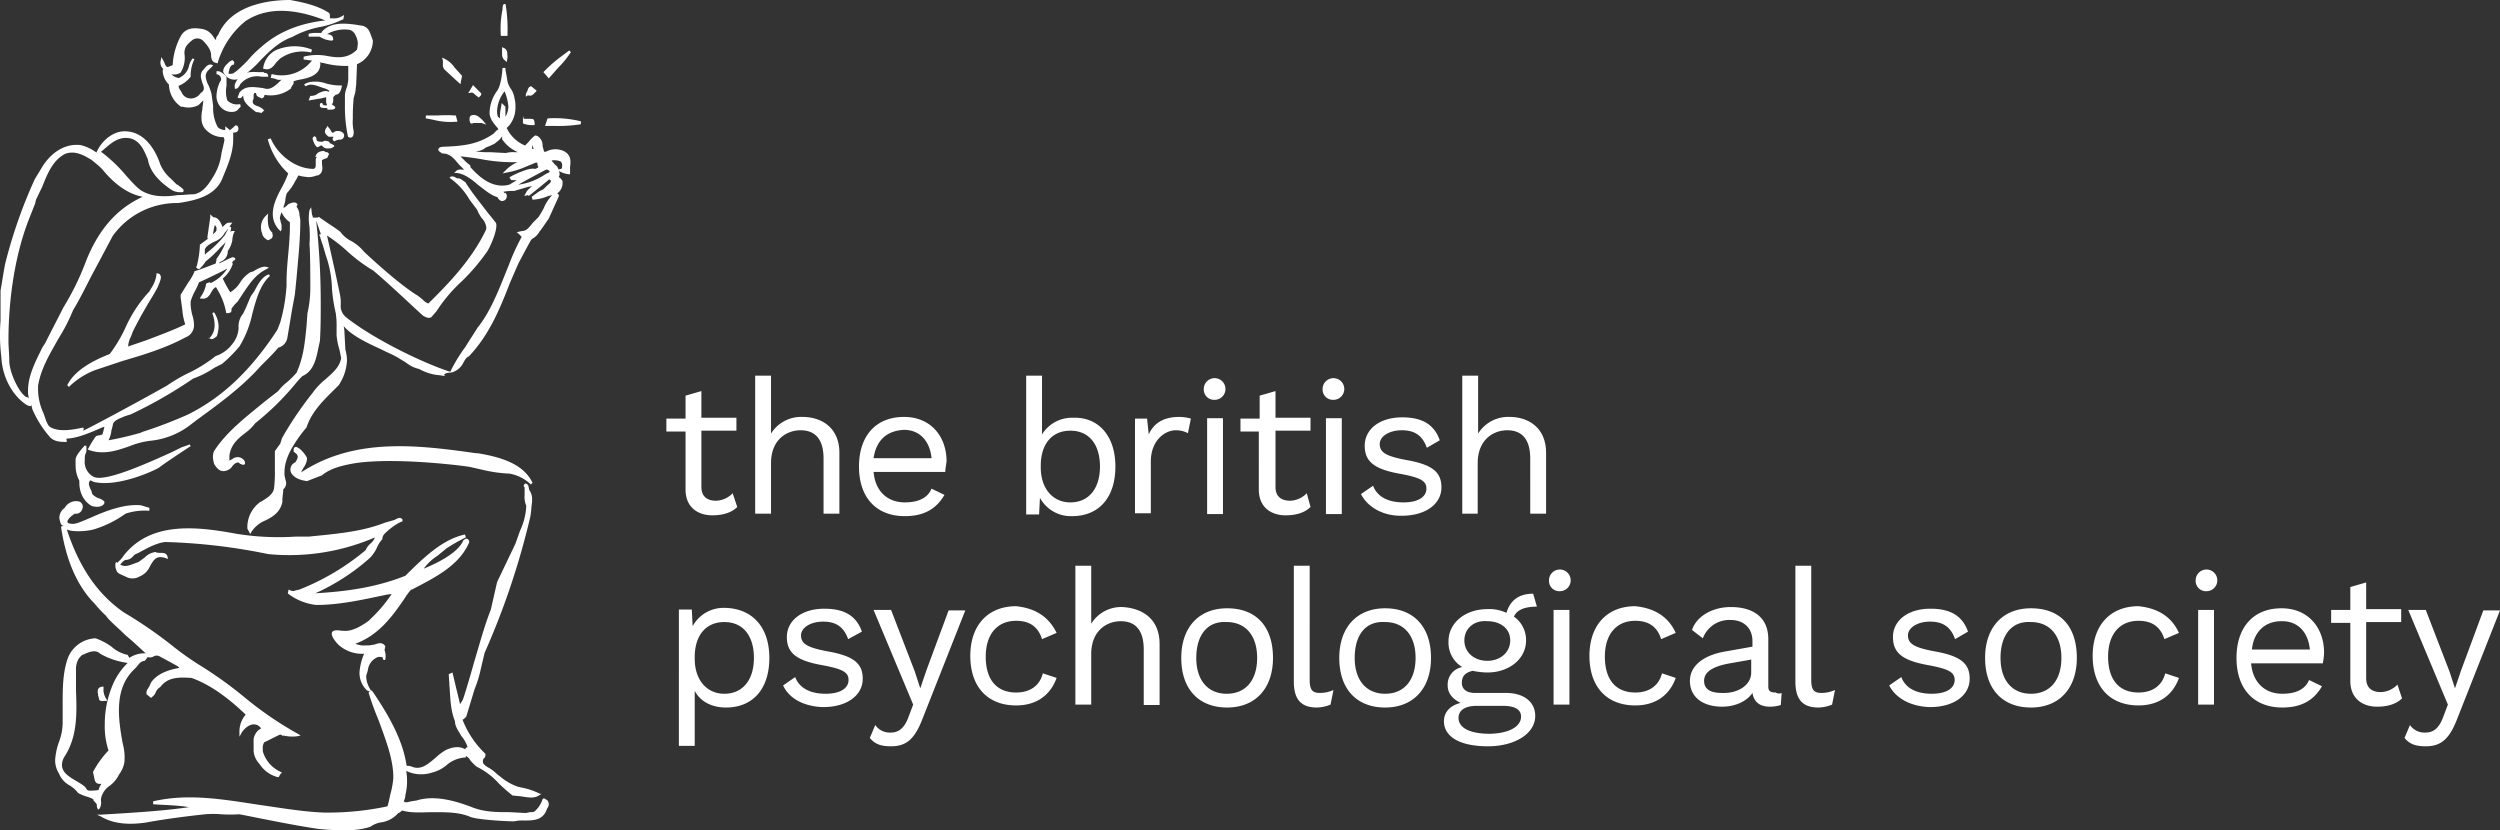 <?xml version="1.0" encoding="UTF-8"?>
<svg xmlns="http://www.w3.org/2000/svg" id="layer" width="599.63" height="199.16" viewBox="0 0 599.63 199.16">
  <rect x="0" y="0" width="599.63" height="199.16" fill="#333333" stroke="none"/>
  <path d="M204.1,137.8c-1.3,1.3-3.3,2-6,2-3.3,0-6.4-1.8-6.4-6.2V119.7h-4.6v-3.1h4.6v-5.5l3.8-1.1v6.4h8.4v3.1h-8.4V133c0,2.2,1.3,3.3,3.5,3.3a5.71,5.71,0,0,0,4-1.8Zm24.5-13v14.6h-3.8V126.2c0-5.1-2.4-6.8-5.5-6.8-3.3,0-7.1,2.2-7.1,7.9v12.1h-3.8V106.3h3.8v13.9a8.47,8.47,0,0,1,7.5-4C224.6,116.2,228.6,119,228.6,124.8Zm25.4,4.6H236.8c.4,4.6,3.3,7.3,7.5,7.3,3.3,0,5.5-1.1,6.4-3.3l3.1,1.5c-1.8,3.1-4.6,5.1-9.5,5.1-6.8,0-11-4.4-11-11.9,0-7.3,4-11.9,10.8-11.9,6.6,0,10.2,4.9,10.2,10.6C254.2,127.8,254,128.7,254,129.4Zm-17.2-3.3h13.9c-.4-4.2-2.9-6.8-6.6-6.8C239.9,119.5,237.4,121.9,236.8,126.1Zm58,2c0,7.5-4,11.9-10.4,11.9a8.44,8.44,0,0,1-7.7-4.4l-.2,4h-3.1V106.3h3.8v14.1a8.43,8.43,0,0,1,7.5-4C290.6,116.2,294.8,120.6,294.8,128.1Zm-3.7,0c0-5.3-2.6-8.6-7.1-8.6s-7.1,3.3-7.1,8.4v.4c0,5.1,2.9,8.4,7.1,8.4C288.4,136.7,291.1,133.4,291.1,128.1Zm21.8-11.5-.7,3.5a6.2,6.2,0,0,0-2.9-.7c-2.6,0-6,2.4-6,7.5v12.4h-3.8V116.6h2.9l.4,3.8c1.3-2.9,3.8-4.2,7.3-4.2A10.42,10.42,0,0,1,312.9,116.6Zm3.1-7.1a2.6,2.6,0,1,1,2.6,2.6A2.47,2.47,0,0,1,316,109.5Zm4.6,30h-3.8v-23h3.8Zm21-1.7c-1.3,1.3-3.3,2-6,2-3.3,0-6.4-1.8-6.4-6.2V119.7h-4.4v-3.1h4.6v-5.5l3.8-1.1v6.4h8.4v3.1h-8.4V133c0,2.2,1.3,3.3,3.5,3.3a5.71,5.71,0,0,0,4-1.8Zm2.9-28.3a2.6,2.6,0,1,1,2.6,2.6A2.47,2.47,0,0,1,344.5,109.5Zm4.6,30h-3.8v-23h3.8Zm4.6-4.8,2.9-2c1.1,2.9,4,4,7.3,4,3.8,0,5.5-1.5,5.5-3.3s-1.3-2.6-6-3.5c-6.4-1.1-8.8-2.9-8.8-6.8s3.5-6.8,9-6.8c4.9,0,7.7,1.8,9,5.5l-3.1,1.8c-1.1-3.1-3.1-4.2-6-4.2-3.1,0-5.3,1.5-5.3,3.3,0,2,1.5,2.9,6.2,3.8,6.4,1.1,8.6,2.9,8.6,6.6,0,4-3.8,6.8-9.5,6.8C359.5,140,355.5,138.2,353.7,134.7Zm44.4-9.9v14.6h-3.8V126.2c0-5.1-2.4-6.8-5.5-6.8-3.3,0-7.1,2.2-7.1,7.9v12.1H378V106.3h3.8v13.9a8.47,8.47,0,0,1,7.5-4C394.1,116.2,398.1,119,398.1,124.8ZM211.8,174c0,7.5-4,11.9-10.4,11.9-3.5,0-6.2-1.5-7.5-4v13.2h-3.8V162.4h3.1l.2,4a8.44,8.44,0,0,1,7.7-4.4C207.6,162.1,211.8,166.5,211.8,174Zm-3.7,0c0-5.3-2.6-8.6-7.1-8.6s-7.1,3.3-7.1,8.4v.4c0,5.1,2.9,8.4,7.1,8.4C205.4,182.6,208.1,179.3,208.1,174Zm7,6.6,2.9-2c1.1,2.9,4,4,7.3,4,3.8,0,5.5-1.5,5.5-3.3s-1.3-2.6-6-3.5c-6.4-1.1-8.8-2.9-8.8-6.8s3.5-6.8,9-6.8c4.9,0,7.7,1.8,9,5.5l-3.3,1.8c-1.1-3.1-3.1-4.2-6-4.2-3.1,0-5.3,1.5-5.3,3.3,0,2,1.5,2.9,6.2,3.8,6.4,1.1,8.6,2.9,8.6,6.6,0,4-3.8,6.8-9.5,6.8C220.7,185.7,216.7,184.1,215.1,180.6Zm33.2,8.6c-1.8,4.4-3.8,6-7.3,6-2.2,0-3.8-.4-5.1-2l1.3-3.1a4.23,4.23,0,0,0,3.8,1.8c1.5,0,3.1-.7,4.2-3.8l1.1-2.9-9.5-22.7H241l5.7,14.8,1.3,4,1.5-4.4,5.3-14.3h4ZM280.7,168l-3.5,1.5c-.9-2.9-2.9-4.4-6.2-4.4-4.6,0-7.3,3.3-7.3,8.6,0,5.5,2.6,8.6,7.3,8.6,3.5,0,5.7-1.8,6.4-4.6l3.3,1.1c-1.5,4.2-4.9,6.6-9.7,6.6-6.8,0-11-4.4-11-11.9,0-7.3,4.2-11.9,11-11.9C275.8,162.1,278.9,164.3,280.7,168Zm24.7,2.7v14.6h-3.8V172c0-5.1-2.4-6.8-5.5-6.8-3.3,0-7.1,2.2-7.1,7.9v12.1h-3.8V151.9H289v13.9a8.47,8.47,0,0,1,7.5-4C301.4,162.1,305.4,164.7,305.4,170.7Zm27.2,3.3c0,7.3-4.2,11.9-11,11.9s-11-4.4-11-11.9c0-7.3,4.2-11.9,11-11.9C328.6,162.1,332.6,166.5,332.6,174Zm-18.4,0c0,5.5,2.9,8.6,7.3,8.6,4.6,0,7.3-3.3,7.3-8.6,0-5.5-2.9-8.6-7.3-8.6C316.9,165.1,314.2,168.5,314.2,174Zm27.2,5.3c0,2.4.7,3.1,2.4,3.1a7.84,7.84,0,0,0,3.3-.7l-.7,3.5a8.84,8.84,0,0,1-3.3.7c-3.8,0-5.5-2-5.5-6.2V151.9h3.8Zm29.1-5.3c0,7.3-4.2,11.9-11,11.9s-11-4.4-11-11.9c0-7.3,4.2-11.9,11-11.9S370.5,166.5,370.5,174Zm-18.3,0c0,5.5,2.9,8.6,7.3,8.6,4.6,0,7.3-3.3,7.3-8.6,0-5.5-2.9-8.6-7.3-8.6C354.8,165.1,352.2,168.5,352.2,174Zm43.3,13.9c0,4.4-5.1,7.3-11.3,7.3-7.3,0-10.6-2.6-10.6-6,0-2.2,1.5-3.8,4-4.4-1.8-.9-3.1-2.2-3.1-4.2a4.24,4.24,0,0,1,3.5-4.4,6.81,6.81,0,0,1-3.3-6.2c0-4.4,4-7.7,9.3-7.7a9.47,9.47,0,0,1,4.6.9c.9-3.1,3.1-4.6,6.4-4.6l.9,3.1c-3.1,0-4.9.9-5.5,2.4a6.87,6.87,0,0,1,2.9,5.7c0,4.4-4,7.7-9.3,7.7a18.7,18.7,0,0,1-3.5-.4c-1.8.4-2.6,1.3-2.6,2.9s1.3,2.4,3.1,2.4h7.5C392.8,182.4,395.5,184.6,395.5,187.9Zm-3.4.2c0-1.5-1.1-2.6-4.4-2.6h-6.2c-2.9,0-4.4,1.1-4.4,2.9,0,2.2,2.4,3.8,7.5,3.8C389.5,192.1,392.1,190.3,392.1,188.1Zm-13.6-18.3c0,2.9,2.4,4.9,5.5,4.9s5.5-2,5.5-4.9-2.4-4.6-5.5-4.6C380.9,164.9,378.5,166.9,378.5,169.8Zm20.3-14.4a2.6,2.6,0,1,1,2.6,2.6A2.47,2.47,0,0,1,398.8,155.4Zm4.6,29.8h-3.5V162.5h3.8v22.7ZM429.2,168l-3.5,1.5c-.9-2.9-2.9-4.4-6.2-4.4-4.6,0-7.3,3.3-7.3,8.6,0,5.5,2.6,8.6,7.3,8.6,3.5,0,5.7-1.8,6.4-4.6l3.3,1.1c-1.5,4.2-4.9,6.6-9.7,6.6-6.8,0-11-4.4-11-11.9,0-7.3,4.2-11.9,11-11.9C424.4,162.1,427.5,164.3,429.2,168Zm25.4,14.4-.2,2.9a8.88,8.88,0,0,1-2.6.4c-2.2,0-3.8-.9-4.2-3.3-1.5,2.2-4.4,3.3-7.3,3.3-4.2,0-7.7-2-7.7-6.2,0-3.5,3.1-6.2,8.8-7.1l6.2-1.1V170c0-3.1-2-5.1-5.3-5.1a6.79,6.79,0,0,0-6.6,4.4l-2.6-2c1.1-3.3,4.9-5.5,9.3-5.5,5.3,0,9,2.4,9,7.7v11.3c0,1.1.4,1.5,1.8,1.5A1.39,1.39,0,0,0,454.6,182.4Zm-7.3-4.9v-3.1l-5.1.9c-4,.7-6.2,2-6.2,4.2,0,2,1.5,2.9,4.2,2.9C444,182.6,447.3,180.6,447.3,177.5Zm14.4,1.8c0,2.4.7,3.1,2.4,3.1a7.84,7.84,0,0,0,3.3-.7l-.7,3.5a8.84,8.84,0,0,1-3.3.7c-3.8,0-5.5-2-5.5-6.2V151.9h3.8v27.4Zm18.7,1.3,2.9-2c1.1,2.9,4,4,7.3,4,3.8,0,5.5-1.5,5.5-3.3s-1.3-2.6-6-3.5c-6.4-1.1-8.8-2.9-8.8-6.8s3.5-6.8,9-6.8c4.9,0,7.7,1.8,9,5.5l-3.1,1.8c-1.1-3.1-3.1-4.2-6-4.2-3.1,0-5.3,1.5-5.3,3.3,0,2,1.5,2.9,6.2,3.8,6.4,1.1,8.6,2.9,8.6,6.6,0,4-3.8,6.8-9.5,6.8C486.2,185.7,482.2,184.1,480.4,180.6Zm45-6.6c0,7.3-4.2,11.9-11,11.9s-11-4.4-11-11.9c0-7.3,4.2-11.9,11-11.9C521.5,162.1,525.4,166.5,525.4,174Zm-18.3,0c0,5.5,2.9,8.6,7.3,8.6,4.6,0,7.3-3.3,7.3-8.6,0-5.5-2.9-8.6-7.3-8.6C509.8,165.1,507.1,168.5,507.1,174Zm42.8-6-3.5,1.5c-.9-2.9-2.9-4.4-6.2-4.4-4.6,0-7.3,3.3-7.3,8.6,0,5.5,2.6,8.6,7.3,8.6,3.5,0,5.7-1.8,6.4-4.6l3.3,1.1c-1.5,4.2-4.9,6.6-9.7,6.6-6.8,0-11-4.4-11-11.9,0-7.3,4.2-11.9,11-11.9C545.1,162.1,548.2,164.3,549.9,168Zm4-12.6a2.6,2.6,0,1,1,2.6,2.6A2.47,2.47,0,0,1,553.9,155.4Zm4.4,29.8h-3.8V162.5h3.8Zm26.1-9.9H567.2c.4,4.6,3.3,7.3,7.5,7.3,3.3,0,5.5-1.1,6.4-3.3l3.1,1.5c-1.8,3.1-4.6,5.1-9.5,5.1-6.8,0-11-4.4-11-11.9,0-7.3,4-11.9,10.8-11.9,6.6,0,10.2,4.9,10.2,10.6A15.56,15.56,0,0,1,584.4,175.3Zm-17-3.3h13.9c-.4-4.2-2.9-6.8-6.6-6.8C570.5,165.1,567.8,167.8,567.4,172Zm36,11.7c-1.3,1.3-3.3,2-6,2-3.3,0-6.4-1.8-6.4-6.2V165.6h-4.6v-3.1H591V157l3.8-1.1v6.4h8.4v3.1h-8.4v13.5c0,2.2,1.3,3.3,3.5,3.3a5.71,5.71,0,0,0,4-1.8Zm13,5.5c-1.8,4.4-3.8,6-7.3,6-2.2,0-3.8-.4-5.1-2l1.3-3.1a4.23,4.23,0,0,0,3.8,1.8c1.5,0,3.1-.7,4.2-3.8l1.1-2.9-9.5-22.7h4.2l5.7,14.8,1.3,4,1.5-4.4,5.3-14.3h4Z" transform="translate(-27.27 -16.2)" style="fill: #ffffff"></path>
  <path d="M52.1,201.1a.7.7,0,0,0-.2.4,2,2,0,0,0,.2.9c0,.2.2.4.2.9a13,13,0,0,1,1.5-2c0-.2.2-1.1.2-1.1,0-.2.2-.4.2-.7a5.25,5.25,0,0,0-2.1,1.6" transform="translate(-27.27 -16.2)" style="fill: #ffffff"></path>
  <g>
    <path d="M104.4,23.9h0v.2h-1.1a6.8,6.8,0,0,0-2,.2V25h2.6a11.25,11.25,0,0,0,1.5.7l.9.2h.2c.2,0,.4.2.7-.2h0c0-1.1-.9-1.3-1.5-1.3h0a8.33,8.33,0,0,1,4.9-1.1,2,2,0,0,1,1.8,1.1,4.73,4.73,0,0,1,.7,2.2,10.87,10.87,0,0,1-.2,1.5c-2.2,2.2-4.6,2-7.3,1.5a12.72,12.72,0,0,0-5.5.2v.7c.7,0,1.3.2,2,.2A9.15,9.15,0,0,1,92.6,34h-.2l-.2.9h.2l.9.2a2,2,0,0,0,1.5.2l-.2.2c-.9.9-2.2,2.2-3.5,2l-.9-.2c-2-.2-4-.7-5.5,1.1l-.4,1.1v.2h.2a.7.7,0,0,0,.9-.4l.2-.2c0,1.5,1.1,2.4,2.2,3.3l.9.7h.4l.9.2.7-.7h-.2c-.2-.4-.9-.7-1.3-.9-.7-.2-1.1-.4-1.3-.9v-.2a1.08,1.08,0,0,1,.2-.7v-.7h0a1.08,1.08,0,0,1,.2-.7h.4c0,.7.4.9.9,1.1l.4.2h0a.81.81,0,0,0,.7-.9v-.2h-.2l.2.2h-.2a8,8,0,0,0,6.6-1.5h0v-.2l.2-.4a1.1,1.1,0,0,0,.4-.9v-.2a8.53,8.53,0,0,1,1.5-.4c2.2-.4,4.9-1.1,4.9-3.8v-.2l-.2-.2c.2,0,.4.2.9.2a20.52,20.52,0,0,0,6,.7v3.1a7.19,7.19,0,0,1-.4,2.2,5.84,5.84,0,0,0-.4,1.8v2.4a33.63,33.63,0,0,0,.7,7.3c0,.2.2.4.7.4s.7-.7.7-1.1v-.4a10.73,10.73,0,0,1-.2-3.1,44.44,44.44,0,0,1,.2-4.9l.2-.7.2-.7.2-1.8s.2-4.6.2-4.9a6.19,6.19,0,0,0,3.8-5.5v-.2h0l-.4-1.1c-.4-1.1-.7-2-2-2.4C110.3,21.7,106.6,21.3,104.4,23.9Z" transform="translate(-27.27 -16.2)" style="fill: #ffffff"></path>
    <path d="M129.5,44.6l2,.4a15.73,15.73,0,0,0,5.1.4h.4l-.4-1.5h-.2a29.2,29.2,0,0,0-4.2,0h-2.4c-.4,0-.4,0-.4.2v.4C129.3,44.6,129.5,44.6,129.5,44.6Z" transform="translate(-27.27 -16.2)" style="fill: #ffffff"></path>
    <path d="M103.7,38.5a2.67,2.67,0,0,1-1.8.7h-.2l-.4,1.1,2.4-.4a12.47,12.47,0,0,0,1.8-.4v.9a1.49,1.49,0,0,0,.2.9h0l-.2.4h0l.2-.2c-.4,0-.9,0-1.1-.4v-.2h-.2a.39.39,0,0,0-.4.4v.4c.2.4.7.4,1.1.4s.7,0,.7.2v.2h.4c.4,0,1.1,0,1.3-.2a.7.7,0,0,0,.2-.4h0a4,4,0,0,0-.9-.7h0c.4-.2.4-.7.4-1.1v-.6l.4-.4.2-.2c.9,0,1.1-.9,1.3-1.3l.2-.9H109a12.34,12.34,0,0,1-4.2-.7l-1.1-.2c-.7,0-2.4-.2-3.5.7h0l.4.4c1.3-.9,2.9,0,4.2.4a4.2,4.2,0,0,1,1.5.7l-.2.2C105.2,37.8,104.6,38.2,103.7,38.5Z" transform="translate(-27.27 -16.2)" style="fill: #ffffff"></path>
    <path d="M83.6,89.2l.7-.7,1.3-2c1.5-2.2,2.9-4.4,5.5-5.7l.7-.4-.7-.2c-.7-.2-2,.4-3.1,1.1l-.7.2a7.83,7.83,0,0,0-2.4,2.4,6.89,6.89,0,0,1-2.4,2.4A26.85,26.85,0,0,1,80.7,83a7.62,7.62,0,0,0,2.4-3.5h0c0-.2-.2-.2-.2-.4h.2v-.2l.2-.2a.43.43,0,0,0,.4-.4h0c0-.4-.7-.4-.7-.4h0c-1.1.4-2.2,1.1-3.3,1.5l.4-.4a2.61,2.61,0,0,0,1.8-2.4v-.2A6.35,6.35,0,0,0,83,73.8a4.78,4.78,0,0,1,.4-1.8l.2-.4h-.4a1.08,1.08,0,0,0-.7.2,2.56,2.56,0,0,0,.2-1.1l-.4-.2c.2-.2.7-.9.7-.9h-.7c-.7,0-.9.4-1.3.7l-.4.4v-.2c-.4-.9-.9-2.2-2.2-2.2l-.7-.7v.7L77,73.2a.2.2,0,0,0,.2.2c-.2.2-2,1.5-2,1.5v.4a24.39,24.39,0,0,1-.7,4.6l-.2.4h0l.4.4h.4a8,8,0,0,0,1.5-1.8,27.34,27.34,0,0,0,3.5-3.3l1.3-1.3a17.84,17.84,0,0,1-2.2,4h0v.2l-.2.9c-1.8.7-3.3,1.3-4.9,1.8h-.2v.2A13.5,13.5,0,0,1,72.4,84l-1.8,2.9v.7l.4,2.9a14.49,14.49,0,0,0,.7,3.5c-3.1,1.5-6.2,2.6-9.3,3.8L58,99.3a5.65,5.65,0,0,1,.7-2.4l.4-1.1c.7-1.5,2.4-4.6,4-7.3,1.8-2.9,2.2-3.8,2.2-4l.2-.4c.2-.7.7-1.5,0-2.2h0l-.7-.2v.4a7.6,7.6,0,0,1-1.3,3.3l-.4.7a31.42,31.42,0,0,0-5.7,8.6,34.81,34.81,0,0,1-3.8,6.4c-3.8,1.5-8.4,3.8-10.2,7.5l.4.4a18.48,18.48,0,0,1,6.2-4l6.6-2.2c5.1-1.5,10.4-3.1,15.2-5.7a3.07,3.07,0,0,0,2-2.9,8,8,0,0,0-.4-2.4,13.23,13.23,0,0,1-.4-2.4v-.9a12,12,0,0,1,1.1-2.6,19.47,19.47,0,0,0,.9-2c.2,0,5.5-2.6,5.5-2.6l1.3-.7a9.54,9.54,0,0,1-4,3.5l-.2-.2c-.2,0-.4.2-.7.2l-.2.2h0a7.28,7.28,0,0,1-1.3,3.1l-.2.4h.4a1.71,1.71,0,0,0,1.8-.7l.2-.2c.7-1.3,1.1-1.8,1.5-1.8l.4.7a16,16,0,0,1,2,5.3v.2h.4c.2,0,.9,0,.9-.7v-.4Zm-4.8-19a1,1,0,0,1,.4.7v.4c0,.4-.4.7-.9,1.1h0C78.5,71.8,78.5,71.1,78.8,70.2Zm-2,6.7-.4.4V76c.4-.9,1.3-1.3,2.2-1.8A4.67,4.67,0,0,0,81.2,72a5.3,5.3,0,0,0,.7-.9v.2l-.7,1.3A25.44,25.44,0,0,1,76.8,76.9Z" transform="translate(-27.27 -16.2)" style="fill: #ffffff"></path>
    <path d="M91.6,67.4l-.7.7a3.82,3.82,0,0,0-.7,4.2v.2a2.73,2.73,0,0,0,1.3,1.3h.2l.7-.4a1,1,0,0,0,.2-1.1V72h0c-1.1-.9-1.1-2.4-1.1-3.8Z" transform="translate(-27.27 -16.2)" style="fill: #ffffff"></path>
    <path d="M103.5,51.5h0l.4-.2a.7.7,0,0,1,.4-.2h.2a1.54,1.54,0,0,0,1.5.7h.4a1.8,1.8,0,0,0,.9-.4l.2-.2-.2-.2-.7-.4h-.2l-.2-.4c-.4-.2-1.1-.4-1.5,0-.7,0-1.3,0-1.5-.4,0-.7-.2-.7-.4-.9h-.2l-.2.2c-.2.2-.2.4,0,.9S103,51.5,103.5,51.5Z" transform="translate(-27.27 -16.2)" style="fill: #ffffff"></path>
    <path d="M133.5,31.6a1.68,1.68,0,0,0,.4,1.3h0l3.8,3.5.4-2-1.8-2a6.16,6.16,0,0,0-2.6-2.2l-.4-.2.2.7Z" transform="translate(-27.27 -16.2)" style="fill: #ffffff"></path>
    <path d="M108.5,49.7c.4,0,.9,0,1.1-.4a.84.84,0,0,0,.2-.7c0-.4-.4-.7-.9-.9h0c-.9-.2-1.3,0-1.5.2-.4.2-.4.2-.7-.2l-.2-.4-.7-.9-.2.4a1.8,1.8,0,0,0-.4.9c0,.7.7,1.1.9,1.3h1.1v.2c-.2.2-.2.4,0,.7a.7.7,0,0,0,.4.2l.2-.2Z" transform="translate(-27.27 -16.2)" style="fill: #ffffff"></path>
    <path d="M77.2,97.2l.4.2c.7.4,1.1-.2,1.5-.4l.2-.2h0a8.51,8.51,0,0,0,.4-2.2,6.3,6.3,0,0,0-1.1-3.5h0l-.4.2c.9,2.6.7,4.6-.7,6h-.3Z" transform="translate(-27.27 -16.2)" style="fill: #ffffff"></path>
    <path d="M155.3,46.2h.2V46a2.56,2.56,0,0,0-.2-1.1c-.2-.2-.7-.2-1.1-.2h-1.3l-.2-.7v1.8A5.69,5.69,0,0,0,155.3,46.2Z" transform="translate(-27.27 -16.2)" style="fill: #ffffff"></path>
    <path d="M161.1,32.5a23.32,23.32,0,0,0,3.1-3.8l-.4-.4-2,1.5a33.42,33.42,0,0,0-4,3.5l-.2.2,1.3,1.5Z" transform="translate(-27.27 -16.2)" style="fill: #ffffff"></path>
    <path d="M153.8,39.1h.4c.4.2.9-.2,1.1-.4l.7-.7-.2-.2-1.1-.9h-.2a1.36,1.36,0,0,0-.7,1.1c-.2.2-.2.4-.4.7v.7Z" transform="translate(-27.27 -16.2)" style="fill: #ffffff"></path>
    <path d="M158.6,44.6h0l-.6,1.8h2.2a34.41,34.41,0,0,0,6.4-.4v-.7A26.21,26.21,0,0,0,158.6,44.6Z" transform="translate(-27.27 -16.2)" style="fill: #ffffff"></path>
    <path d="M147.4,24.8H149v-.6a36.57,36.57,0,0,0-.4-6.6h0v-.2s-.2-.4-.4-.2c-.2,0-.4.2-.4,1.3a22.53,22.53,0,0,0-.4,6.3Z" transform="translate(-27.27 -16.2)" style="fill: #ffffff"></path>
    <path d="M140.1,44h0l-.2.4v.4a1.49,1.49,0,0,0,.2.9c.2.2.4.2.7,0h2l1.1.4L143,45C142.3,44.4,141.4,43.3,140.1,44Z" transform="translate(-27.27 -16.2)" style="fill: #ffffff"></path>
    <path d="M141.2,38.9l.9.7.4-.4h0a.7.7,0,0,0,.2-.4c0-.2,0-.2-.2-.4l-1.8-1.8-.2.4-.9,1.5h.4C140.6,38.2,141,38.7,141.2,38.9Z" transform="translate(-27.27 -16.2)" style="fill: #ffffff"></path>
    <path d="M148.1,27.7l-.4-.2v.6c0,.9-.2,2,.7,2.6l.4.4L149,30C148.9,29.4,149.2,28.1,148.1,27.7Z" transform="translate(-27.27 -16.2)" style="fill: #ffffff"></path>
    <path d="M50.5,209.3a1.49,1.49,0,0,0,.2.9l.2.2.2-.2a2.56,2.56,0,0,0,.4-1.8,3,3,0,0,1,.4-1.8,4.53,4.53,0,0,1,1.5-1.8,7.5,7.5,0,0,0,2.2-2.4l.2-.4a7,7,0,0,0,1.3-2.9,12.82,12.82,0,0,0-.4-4.6c-1.1-6-2-12.8,2.4-17.4l.9-.9c.7-.9,1.1-1.5,2.2-1.5H62l.7-.9a1.81,1.81,0,0,0,1.5-.2,1.48,1.48,0,0,1,1.3,0l2.4,1.3,2,1.1.4.4h0c-2.4.4-5.3,1.3-6.8,3.5l-.4.9c-.2.4-.7.9-.7,1.5v.4l1.1.9.2-.2a2.44,2.44,0,0,0,.9-1.1,2.56,2.56,0,0,1,1.1-1.3c1.8-2.4,4.4-2.4,7.5-2.2,4.2,1.5,8.4,4.4,13,8.8a6.21,6.21,0,0,0-1.5,4.2v1.1l.4-.7c.4-.9,2-2.6,3.5-2.2a1.64,1.64,0,0,1,1.1.7.2.2,0,0,1,.2.2,3.48,3.48,0,0,0-1.8,2.6v2.4a4.71,4.71,0,0,0,.9,2.9l.7.9a7.34,7.34,0,0,0,4.2,2.9h.2l.4-.7h0l.4-.4-.4-.2a7.78,7.78,0,0,1-4.2-4.9v-.7a2.15,2.15,0,0,1,.4-1.5c.2,0,3.5-1.8,3.8-1.8s.7.4.7.4v-.2a9.2,9.2,0,0,0,3.3.2l.9-.2-.7-.4a84.82,84.82,0,0,1-12.6-8.6,95.73,95.73,0,0,0-11-7.9,70.76,70.76,0,0,1-7.1-5.1,106.4,106.4,0,0,0-11-7.5c-6.4-4.4-10.8-11-13.7-19.9,1.5.7,4.9.4,6.4,0a26.37,26.37,0,0,0,7.7-3.8,14.37,14.37,0,0,1,5.5-.7h.2V138l-.7-.2-1.3-.4c-3.8-.4-8.4,1.3-11.9,2.9-2.2.9-4,1.8-4.9,1.5-.7,0-.7-.2-.9-.4.2-.9,1.1-1.5,1.8-2a1.57,1.57,0,0,0,1.8-1.1,1.33,1.33,0,0,0-.7-1.8,3.12,3.12,0,0,0-3.5,1.5,3,3,0,0,0-1.3,2.4,5.62,5.62,0,0,0,.4,1.5c.2.2.2.4.7.4l-.7.2c1.1,7.5,3.5,13.5,7.5,17.9l.4.4a32.82,32.82,0,0,0,2.9,3.1c.7,1.1,2.6,2.6,4.6,4.6,1.8,1.5,3.5,3.1,4.9,4.4h-.4a6.3,6.3,0,0,0-3.5,1.1h0l-.4-.7H58a8.43,8.43,0,0,1-4-2,15,15,0,0,0-3.8-2,7.42,7.42,0,0,0-6.6,4.6c-1.3,3.5-1.3,7.5-1.3,11.3v4.4a13.45,13.45,0,0,1-.9,4.6,15.79,15.79,0,0,0-.9,4.2,5.89,5.89,0,0,0,.9,3.3,5.66,5.66,0,0,0,2.6,2.9,6.83,6.83,0,0,1,2,1.8h0a10.2,10.2,0,0,0,2.2.9s1.3.4,1.5.7v.2C50.5,209.1,50.5,209.1,50.5,209.3Zm-.4-3.5c-.9,0-1.5.2-2-.2-.4-.9-1.3-1.3-2.4-2-2.2-1.3-4.6-2.6-3.1-5.7,3.3-4.9,3.1-10.6,2.9-16.1v-5.5a5.19,5.19,0,0,1,.7-2.2h0c.4-.4.7-.9,1.1-.9,1.8-.9,3.1-1.1,4-.2a17.76,17.76,0,0,0,6.6,2.2,15.94,15.94,0,0,0-3.3,4.6A24,24,0,0,0,52.4,190a18.27,18.27,0,0,0,.9,6.2,23,23,0,0,0-3.3,4.4l-.4.7v.2l.2.9c.2.9.2,2,1.8,1.8a5.07,5.07,0,0,0-.7,1.5Z" transform="translate(-27.27 -16.2)" style="fill: #ffffff"></path>
    <path d="M97.1,129.6c.9,1.5,2.6,1.8,3.8,2h0l1.8-.7,1.8-.7c2.2-1.8,5.1-2.4,7.9-2.9,9.9-1.5,26.7.7,27.6.9l3.1.7a32.91,32.91,0,0,0,6.4.9,10,10,0,0,1,5.1,2.6l.4-.4c-2.2-4.6-7.7-6.2-13.2-7.1h-.4c-14.1-2-29.1-3.8-41.9,4.6a8.26,8.26,0,0,1,.7-1.3,4.24,4.24,0,0,0,.7-1.8V126a7.57,7.57,0,0,0-1.8-2.2l-.7-.4h0c-.7,0-.7.4-.7.9v.2l.2.2c1.1.7.9,1.3.2,2.4A1.85,1.85,0,0,0,97.1,129.6Z" transform="translate(-27.27 -16.2)" style="fill: #ffffff"></path>
    <path d="M79.2,39.1a3.79,3.79,0,0,0,.7,2.4A3.52,3.52,0,0,0,83.4,43a1.64,1.64,0,0,0,1.1-.7l.4-.4h0c.2-.2,0-.4,0-.7h-.2a3.32,3.32,0,0,1-2.9-.9,7,7,0,0,1-.2-3.5V34.6h0l-.2-.2c-.4-.4-1.3-1.3-2.2-1.1V34a1.22,1.22,0,0,1,1.1,1.3.7.7,0,0,1-.2.4A8.2,8.2,0,0,0,79.2,39.1Z" transform="translate(-27.27 -16.2)" style="fill: #ffffff"></path>
    <path d="M83.8,144.2c-9.7-1.8-20.5-2.9-26.9,5.3a6.34,6.34,0,0,1-1.1,1.3l-.4.4-.2-.2-.2.2a2.89,2.89,0,0,0,.2,1.8c.2.7.9.9,1.3,1.1l.9.4a3.34,3.34,0,0,0,2.9.2l.4-.2a4.74,4.74,0,0,0,2.6-2.6c.9-1.5,1.5-2.6,3.8-1.8l.4.2v-.4c-.2-1.1-1.1-1.1-1.8-1.1-.4,0-.9,0-1.1-.2h0a4.32,4.32,0,0,0-2.6,1.3L60.5,151l-1.1.4c-1.1.4-2.2.9-3.3.2.4-.4.7-.9,1.3-1.1a2.27,2.27,0,0,0,1.8-.9l.4-.4.9-.4c2-1.1,4.4-2.4,6.4-2.6a140.29,140.29,0,0,1,24.7,2.9,51.82,51.82,0,0,0,25.6-4,3.46,3.46,0,0,1-1.1,1.5,4.18,4.18,0,0,0-1.1,1.5l-.2.2a57.71,57.71,0,0,1-15.7,9.3,6.37,6.37,0,0,1-.9.2,1.48,1.48,0,0,1-1.3,0l-.4-.2-.2.9.2.2a13.72,13.72,0,0,0,6.6,2.6c5.7,0,11.3-1.3,16.6-2.4a8.81,8.81,0,0,1,1.5-.2,34.8,34.8,0,0,1-5.1,6l-.4.4c-1.8,1.3-4,2.6-6,2.4h-.4c-1.1-.2-2.2-.2-2.4.4s.2,1.5,1.5,2.9a8.4,8.4,0,0,0,6.2,2.2,14.19,14.19,0,0,0-1.1,4.4,5.74,5.74,0,0,0,1.8,4.4h0l1.1.4-.2-.4-.2-.4a6.1,6.1,0,0,1-.9-2.9v-.2l.4-1.3a3.79,3.79,0,0,1,1.8-2.9,1.84,1.84,0,0,1,1.8-.2h0v.2a.7.7,0,0,0,.2.4c.2,0,.4,0,.4-.2h0a4.32,4.32,0,0,0-.2-2.2l.2-.9c-.7-1.1-1.8-.7-2.6-.4l-1.3.2h-.7a5.29,5.29,0,0,1-2.6-.4c5.5-2,8.8-6.4,11.9-11a13,13,0,0,1,1.5-2h.2c5.5-2.9,11.3-5.7,13.7-11.3h0v-.2a.74.74,0,0,0-.7-.7c-.2,0-.4.2-.7.4-1.3,3.1-6.4,5.5-9.5,6.8a12.19,12.19,0,0,1,3.3-3.1l2.2-1.8a43.9,43.9,0,0,1,4.6-2.6l-.2-.7c-5.3,1.1-9.9,5.5-14.3,9.9-7.3,2.9-14.6,3.8-21.6,4.2a51,51,0,0,0,13-8.4,8.7,8.7,0,0,0,1.8-2.6,6.9,6.9,0,0,1,1.3-2h0v-.2c0-.7.7-1.3,1.3-1.8l.2-.2.9-.7a12.66,12.66,0,0,1,2.2-1.3h.2v-.4h0a.62.62,0,0,0-.2-.4l.2.2-.4-.2c-.2-.2-.7,0-1.1.2l-.4.2-2.4.7c-4.6,1.8-9.5,2.4-14.1,2.9l-4,.4H98.3A63.3,63.3,0,0,1,83.8,144.2Z" transform="translate(-27.27 -16.2)" style="fill: #ffffff"></path>
    <path d="M50.9,183.2h0a6.37,6.37,0,0,0,.2.9c.4.4,1.1.2,1.5.2H53l-.2-.4a4.1,4.1,0,0,1-.7-2.6v-.4h-.4c-1.1.2-1.1,1.1-.9,1.8v.5Z" transform="translate(-27.27 -16.2)" style="fill: #ffffff"></path>
    <path d="M162.8,52.6a4.7,4.7,0,0,0-4.6,0h-.4c-.2-.4-.2-.9-.4-1.3a2.64,2.64,0,0,0-1.1-2.4,1.23,1.23,0,0,0-.7-.2,7.07,7.07,0,0,0-1.5,1.5l-.9.9a8.46,8.46,0,0,1-4.4-4.2h0l.2-.2.4-.4a6.72,6.72,0,0,0,1.5-4.4,6.8,6.8,0,0,0-.2-2,5.73,5.73,0,0,0-.9-2.4,4.83,4.83,0,0,1-.9-2.4l-.4-2.2v-.4h-.7s-.2,4-1.3,5.5a9.2,9.2,0,0,0-1.8,5.1v.4c.2,1.5,1.1,2.4,2,3.5a.2.2,0,0,0,.2.2,2.18,2.18,0,0,0-.9.7l-.4.4c-3.8,2.6-7.3,2.9-11.9,3.1-.7,0-1.3.2-1.3.7h0c0,.4.7.7.9.9,2,0,2.9,1.3,4,2.6l1.3,1.3c-.7,0-1.5-.2-2,.4l-.4.4h.7c1.8.2,3.5,1.5,5.1,2.9,1.5,1.1,2.9,2.4,4.6,2.9a1.59,1.59,0,0,0,.9.9,1.13,1.13,0,0,0,1.3-.9,1,1,0,0,0-.4-1.1v.2l-.4-.4a11.84,11.84,0,0,1,2.6-.2l3.4-1a2.68,2.68,0,0,0,.9-.2l-.2.2c-.4.4-1.1.9-1.3,1.5l-.4.7.9-.2.2.2s4.4-3.5,4.9-4c.2.2.4.2.4.4h0c0,.4-.4.7-.9,1.1l-.9.9a8.26,8.26,0,0,0-1.3.7l-1.5,1.1.2.7a11,11,0,0,0,3.8-.9l.9-.2a10.29,10.29,0,0,0-2,3.1,21.36,21.36,0,0,1-1.3,2.2l-1.3,1.3c-.9,1.1-1.5,2-2.6,2l-.9.2-.4.2.4.2.4.4.4.4a53,53,0,0,0-3.1,6.8c-2,4.9-4.2,11-7.5,15-.9,1.5-2,3.1-2.9,4.6a38,38,0,0,0-3.5,5.7v.2H135c-7.7-2.6-19-8.4-24.7-13a3.44,3.44,0,0,1-1.3-3.1V89a9,9,0,0,0-.2-2.2c-.9-4.4-2-9.3-3.1-14.1a35.71,35.71,0,0,1,4.9,3.8,38.39,38.39,0,0,0,6.2,4.6c2.4,2,6.2,5.5,9.3,8.4l2.6,2.4c1.5.9,1.8.4,2,.4l1.3-1.5a36.47,36.47,0,0,1,6-7.1,48.76,48.76,0,0,0,6.2-7.3c.9-1.5,2.6-5.5,2-6.8-.2-.2-.7-.9-1.8-2.2-1.5-2-4.2-5.3-5.5-7.5-.7-.4-1.3-1.1-2-.9a2.74,2.74,0,0,0-.7-.4,1.25,1.25,0,0,0-.9,0l-.2.2.2.2a16.09,16.09,0,0,1,4.6,5.1l1.8,2.4a9.93,9.93,0,0,0,1.1,2,3.78,3.78,0,0,1,1.1,2.2,1.49,1.49,0,0,1-.2.9C140.4,78.4,135.1,84,130,89a3.4,3.4,0,0,1-1.3-.9l-1.1-.9c-4-2.4-9.9-7.7-13-10.6a10.75,10.75,0,0,0-3.1-2.6,7.1,7.1,0,0,1-2.6-2.2,31,31,0,0,0-2.6-1.8l-2.6-1.8-.2.2h-1.2a1.38,1.38,0,0,0-.2-.7l-.2-1.8-.4.7a11.91,11.91,0,0,0,0,4,29.1,29.1,0,0,1,0,4.2c.2,2,.2,8.8.2,10.2v.4a27.68,27.68,0,0,1-.7,6l-.2,2.9c-.4,4-.7,7.5-2.4,11.3a22.82,22.82,0,0,1-2.2,2.2A11.46,11.46,0,0,0,94,110l-3.1,2.4c-4.6,3.8-9,7.1-12.1,11.7-.9,1.3-.2,3.1-.2,3.3.7,1.3,1.5,1.8,2.2,1.8a2.69,2.69,0,0,0,2-.9c.7-1.1,1.5-1.3,1.8-1.1l.2.2c.4.2.9.4,1.1.2s.2-.4,0-.9a2,2,0,0,0-2.9-.4,7.23,7.23,0,0,0-.7.4v-1.3c.4-2.6,2-4,4-5.5a11.46,11.46,0,0,0,2.2-2.2,64.21,64.21,0,0,0,9.5-9.3,26.82,26.82,0,0,1,1.8-2c2.6-1.1,3.3-4,3.8-6.6L104,98c.2-3.1.2-6.2.2-9a176.83,176.83,0,0,0-1.1-19.9l.9,2.6a2,2,0,0,1,.2.7H104l-.2.2.2.2a18.66,18.66,0,0,0,.7,2.2l.7,2.4a26.32,26.32,0,0,1,1.5,8.2,39.58,39.58,0,0,0,.9,5.7,20.55,20.55,0,0,1,.2,3.5v1.8h0a16.6,16.6,0,0,0,.7,3.5l.4,2c-.4,2.2-2,3.5-3.8,5.1a16.35,16.35,0,0,0-3.1,3.3,82.35,82.35,0,0,0-7.3,10.8l-.4,1.3-1.3,1.8h0v4.5a32.4,32.4,0,0,1-.2,4.4c-.2,1.5-1.8,2.4-2.9,3.1l-.4.2a7.45,7.45,0,0,0-3.1,6.2v.2l.7,1.3.2-.4A7.25,7.25,0,0,1,91,141c1.8-.9,3.5-2,4-4.4v-.4c0-.9.2-1.8.2-2.4v-.2a2.11,2.11,0,0,0,.7-1.3,2.15,2.15,0,0,0-.2-1.1V131a3.89,3.89,0,0,1-.2-1.5c0-3.5,2.2-6.8,4.4-9.7l.9-1.1c1.3-4,4.4-6.8,7.3-9.7l.4-.4a11.61,11.61,0,0,0,2-6,10.87,10.87,0,0,0-.4-2.6h0c0-.2-.2-3.8-.2-3.8a9.44,9.44,0,0,0-.2-1.8c1.8,2.2,5.5,4,8.8,5.5,1.8.9,3.3,1.5,4.4,2.2l1.8,1.1a7.46,7.46,0,0,0,3.1,1.5,11.7,11.7,0,0,0,4.9,1.5l1.3.2a.7.7,0,0,1-.2-.4,2,2,0,0,1,1.3-.4l1.1-.2H136a4.35,4.35,0,0,0,2.4-2.2c.4-.7.7-1.3,1.3-1.5,4.9-5.1,7.5-11.5,9.9-17.7l2-4.6s2.9-5.5,3.1-5.7l.2-.2a4.44,4.44,0,0,0,1.8-1.8h0c.2-.2.7-.9,2.2-3.1l2.4-5.3h0V63c0-.2-.4-.4-.4-.4a3,3,0,0,0,1.3-2.6v-.4c-.2-.2-.4-.7-.9-.9,0-.2.2-.4.2-.7a4.35,4.35,0,0,0-.7-2h0c-.4-.2-.7-.7-1.1-1.1a.2.2,0,0,0-.2-.2,4.16,4.16,0,0,1,2.2.2,1.1,1.1,0,0,1,.4.9c0,.4,0,.7-.2.9l-.9.2.2.2a5.37,5.37,0,0,0,2.6.9h.2V56.2C164.2,54.8,164.2,53.5,162.8,52.6ZM155.1,51v.2a1.08,1.08,0,0,0,.2.7h-.4A1.34,1.34,0,0,1,155.1,51Zm-8.4-6.8a3.89,3.89,0,0,1-.2-1.5,8.16,8.16,0,0,1,1.8-4.6,12.91,12.91,0,0,1,.9,3.5,4.84,4.84,0,0,1-.7,2.6V41.8l-.9-.9-.2,1.3a7.5,7.5,0,0,0-.2,2.2v.2A3.91,3.91,0,0,0,146.7,44.2Zm-3.3,7.7.2-.2.4-.2a14.38,14.38,0,0,0,2-.9l.2-.2a5.3,5.3,0,0,0,1.5-1.5v.7h0a8.74,8.74,0,0,0,3.8,3.1h-.9a6.8,6.8,0,0,0-2,.2l-3.8-.2a19.42,19.42,0,0,1-3.5-.2A4.38,4.38,0,0,0,143.4,51.9Zm6,8.6h0c-4.2,1.1-7.5-2.2-9.3-4.2v-.2c0-.2,0-.2-1.1-1.1l-1.3-1.3c1.8.2,3.5.4,5.1.7a41.61,41.61,0,0,0,8.6.7,8.81,8.81,0,0,0-2.9,2l-.7.7.9-.2a19.93,19.93,0,0,0,4.9-1.5l2.2-.9h.2c.2,0,.2.4.2.7a.7.7,0,0,1,.2.4,2.74,2.74,0,0,1-.7.4c-1.5-.2-2.6.4-4,.9l-1.5.7c-.2.2-.4.2-.7.4,0,.2.2.4.4.7h1.3C150.5,59.9,149.4,60.5,149.4,60.5Zm9.7-3.3h0c0,.2,0,.2-.2.4a7.62,7.62,0,0,0-1.3.7,15.07,15.07,0,0,1-6,2.2c1.5-.9,5.3-2.9,5.3-2.9l1.3-.7h.4C158.9,57,158.9,57.2,159.1,57.2Z" transform="translate(-27.27 -16.2)" style="fill: #ffffff"></path>
    <path d="M158.6,208.2h0c-.4-.2-.7-.7-1.1-.4a.7.7,0,0,0-.2.4,6.35,6.35,0,0,1-1.8,2.6c-.2.2-.7.2-1.1.2,0,0-.9.2-1.1.2l-3.8-.2c-3.1,0-6.2,0-9.3-1.3-3.5-1.3-8.6-2.9-13-1.5l-1.3.2c-.9.2-1.3.4-1.8,0a3.31,3.31,0,0,0,.4-1.5,14.46,14.46,0,0,0,.4-2.9,15.15,15.15,0,0,0-.2-2.9,8.29,8.29,0,0,0,6.2.4,8.38,8.38,0,0,0,3.5-1.8,7.54,7.54,0,0,1,4.2-1.8h.4v-.4a2.91,2.91,0,0,1,1.1,1.1,10.61,10.61,0,0,0,1.5,1.5,17.25,17.25,0,0,1,5.3,4,42.83,42.83,0,0,0,3.3,2.9h0l2,.2c1.5.2,3.3.7,4.6-.4l.4-.2h-.4a16.57,16.57,0,0,0-3.5-1.3l-1.8-.4a12.91,12.91,0,0,1-4.2-2.4l-.9-.7a8.7,8.7,0,0,0-2-1.5c-.7-.4-1.3-.9-1.3-1.3v-.2a1.08,1.08,0,0,1,.2-.7.2.2,0,0,0,.2-.2.84.84,0,0,0,.2-.7V197h0a22.32,22.32,0,0,1-5.5-8.2c.2,0,.4-.2.9-.7h0l2-6.6a27.75,27.75,0,0,0,1.5-4.9l.9-3.8a183.3,183.3,0,0,0,11-32.8l.2-1.5c0-.9.2-1.5.2-2.4a3.79,3.79,0,0,0-.7-2.4h0l-.2-1c-.2-.4-.7-.7-.9-.4a.7.7,0,0,0-.2.4c0,.2,0,.2.2.4v1.8a5.29,5.29,0,0,0,.4,2.6h0a15.62,15.62,0,0,1-1.5,6l-1.1,3.1-2.2,4.6-2.2,4.6-1.5,6.6c-1.5,3.8-2.6,7.9-3.8,11.9-.9,3.1-1.8,6.4-2.9,9.7,0,0-.4.7-.7,1.1,0-.2-.9-3.8-.9-3.8l-.9-3.8-.9.4.2,3.1c.2,2.6.2,5.5,1.3,8.2,0,1.3.9,2.4,1.5,3.5a8.41,8.41,0,0,1,1.5,2.6h0a.2.2,0,0,1-.2.2c-.2,0-.2.2-.4.4-1.5-.9-3.3-.4-4.6.2a12.52,12.52,0,0,0-2.4,1.8c-1.8,1.5-3.5,3.1-5.7,2.2a3,3,0,0,0-1.3-.2c-.9-6.4-4.6-12.6-8.2-17.9l-.2-.2-.7.4v.2q1,3.3,2.4,6.6c1.5,4.2,3.3,8.6,3.5,13v.9a20.63,20.63,0,0,1-.7,3.8c-.2.9-.4,2-.7,2.9a68.44,68.44,0,0,1-13.7,1.5H105c-5.1-.2-10.2-1.1-15.2-1.8-8.6-1.3-17.2-2.9-25.8-.9v.7c2.4.2,5.7.2,8.6.7-6.2.9-12.8,1.3-21.2,1.8h-.9l.9.4c3.3,2,7.3,2,10.8,1.5,4.9-.9,9.7-1.5,14.3-2a24,24,0,0,1,3.8,0,32.3,32.3,0,0,0,4.4,0c6.6,1.3,12.8,2.6,18.8,3.5l2.2.2c3.5.2,7.1.4,10.4-.7a6.06,6.06,0,0,1,2.9-1.1,6.74,6.74,0,0,0,3.8-2.2c.2,0,.4-.2.7-.4l.2-.2c2.4.7,5.1.4,7.5.4,3.1,0,6.2,0,8.8,1.1,1.5.7,8.6,1.1,10.6,1.1a9,9,0,0,1,2.4-.2c2.2,0,4.6,0,5.5-2.9a1.51,1.51,0,0,0,.1-1.9Z" transform="translate(-27.27 -16.2)" style="fill: #ffffff"></path>
    <path d="M49.4,131.6l.4.2c5.7,1.3,14.3-2.6,15.7-3.5,1.1-.9,7.5-5.1,7.5-5.1l-.2-.4-2,.7-2.2,1.1c-4.9,2.2-15.9,7.3-18.8,6a4,4,0,0,1-2.2-4c0-.7,0-1.3.2-1.5,0-.2.2-.4.2-.9v-.7c0-.3,0-.4-.2-.4s-.4,0-.4.2c-.4.4-2,2.2-2,3.1v1.3a7.83,7.83,0,0,0,.9,3.8v.4c0,4,2.6,5.5,3.1,5.7,1.5.4,2.6,0,2.9-.7v-.4a2.89,2.89,0,0,0-1.1-.7,4,4,0,0,1-1.8-1.1l-.2-.7c-.4-.9-.9-1.8-.4-2.4C48.7,131.4,49,131.4,49.4,131.6Z" transform="translate(-27.27 -16.2)" style="fill: #ffffff"></path>
    <path d="M84.5,34.7l-.2.4c-.4.7-.9,1.3-.7,2.2v.2h.2c.4,0,.7-.4.9-.7l.2-.4A5.2,5.2,0,0,1,90,34.6h1.6v-.2a.75.75,0,0,0-.7-.7h-.2l-.2-.2H89.2C87.6,33.4,85.8,33.4,84.5,34.7Z" transform="translate(-27.27 -16.2)" style="fill: #ffffff"></path>
    <path d="M43.2,121.4c2.6,0,6.6-1.8,8.4-2.6a2,2,0,0,1,.7-.2c0,.2-.2.7-.2.9l-.2.7c0,.2-.4.4-.9.4l-.7.2a21.52,21.52,0,0,0-1.8,2.9l-.2.2.2.2c3.5,1.3,6.8.2,9.9-.9a19.14,19.14,0,0,1,5.1-1.3,18.67,18.67,0,0,0,9.7-4l.9-.7c5.5-4,11.3-8.2,15.7-13.2l1.1-1.1c1.1-1.1,2.2-2.2,3.1-3.3a3,3,0,0,0,2.2-2.4l1.1-6.6.7-3.8.4-4c.4-4.6.9-9,.9-13.9l-.2-1.1a3.25,3.25,0,0,0-.7-2,.7.7,0,0,1,.2-.4v-.2c-.4-.7-1.3-.4-1.8-.2l-.4.2h0a6.49,6.49,0,0,1-1.1.9v-.2c0-.2,0-.2.2-.7l.2-.9h0a5.26,5.26,0,0,1,.4-1.8,12.6,12.6,0,0,0,2-2.9,7.62,7.62,0,0,0,.7-1.3,6.37,6.37,0,0,1,.9.2l1.5.2a5.92,5.92,0,0,0,2-.4h.2c1.3-.4,1.3-1.8,1.1-2.6V54.6l.4-.2c.4-.2.7-.2.9-.4l.4-.9-.4-.4h-.4a1,1,0,0,0-1.1-.2,1.56,1.56,0,0,0-1.3,1.1l-.2.2h.4c0,.2-.2.4-.2.7v1.1c0,.4,0,.7-.2.9s-.2.2-.4.2c-4,0-8.4-3.1-10.2-7.3l-.7.2a17.09,17.09,0,0,0,4.9,8.2,24.08,24.08,0,0,1-1.5,3.3c-1.1,2-2.2,4.2-2.2,6.4a5.43,5.43,0,0,0,1.5,3.8l.4.4.2-.4v-.7a2.15,2.15,0,0,0-.2-1.1,6.37,6.37,0,0,0-.2-.9v-.2a7.91,7.91,0,0,1,.4-1.3,5.75,5.75,0,0,0,2,2.4v1.1c0,2.2-.2,4.4-.4,6.6s-.4,4.4-.4,6.6v.9a41.49,41.49,0,0,1-1.5,8.8l-.7,1.8c-6.2,9.5-13,16.1-21.4,20.3a104.85,104.85,0,0,1-11,4.2l-.4.2a74.25,74.25,0,0,1-7.7,1.8,6.84,6.84,0,0,0,.7-2.4l.2-.7.2-.9c.4-.9,1.8-1.3,2.9-1.8l1.3-.4a106.94,106.94,0,0,0,15-8.6,22.37,22.37,0,0,0,5.1-2.6l1.8-.9a33.33,33.33,0,0,0,4.2-4.2,25.07,25.07,0,0,0,3.1-7.9c.9-3.3,1.8-6.8,4.2-9l-.2-.4c-1.5.4-2.6,2.2-3.5,4l-.9,1.3-1.1,2.6-.7,1.5a4.77,4.77,0,0,0-1.1,3.5A6.52,6.52,0,0,1,83,98.7a8.19,8.19,0,0,1-4,2.9,33.62,33.62,0,0,1-6.8,4.2,39.49,39.49,0,0,0-4.9,2.9c-7.1,4-19.4,10.6-20.1,10.8.4-.9-.2-.7-.2-.7-1.1.2-4,.9-6.2.4-1.8-.4-2-1.1-2.2-1.5l-.2-.4-.7-2a13.78,13.78,0,0,1-1.3-5.3v-1.3c.7-4.2,2.9-7.7,4.9-11.3a43.68,43.68,0,0,0,3.5-6.8c2-3.3,3.5-6.6,5.3-9.9l4.2-7.9A18.93,18.93,0,0,1,70,64.9c4.9-.7,9.3-2,10.8-6.4,1.1-2.6,2.4-5.7,2.4-8.8V48c.2,0,.9,0,1.1-.4a1,1,0,0,0-.2-1.3h-.4l-.2.2a6.49,6.49,0,0,1-1.1.9c-.2-.2-1.1-.9-1.1-.9v.9a2.74,2.74,0,0,1-1.8-.7h0a9.8,9.8,0,0,1-1.1-5.1L78,38.7a15.87,15.87,0,0,0-.7-2,5.55,5.55,0,0,1-.7-2.2,2.08,2.08,0,0,1,.7-1.5l1.1-1.1-.4-.2c-.9-.2-1.5.7-2,1.3l-.2.2c-.7,1.1-.2,2,0,2.9.4.9.7,1.8-.4,2.4a2.87,2.87,0,0,1-2,1.3A2.45,2.45,0,0,1,71,38.7l-.2-.4c-.2-.4-.7-.9-.7-1.5A7,7,0,0,0,73,34.6h0a9.11,9.11,0,0,1,.9-4.2l-.4-.2a4.35,4.35,0,0,0-.9,1.8,4.15,4.15,0,0,1-2.4,2.9,2.62,2.62,0,0,1-1.8-.9h0a2.78,2.78,0,0,0,2.2-.4h0a6.76,6.76,0,0,0,.9-4.6c0-1.5.7-2.2,1.8-3.1a2,2,0,0,1,2.6,0c.9.9,2,2.2,2,3.5,0,.2,0,1.5.9,1.8l.7.2v-.2a20.22,20.22,0,0,1,6.6-9.9C91,18,97.4,18,105.3,21.1c-6.4.7-11.5,2.9-15.4,6.4a25.67,25.67,0,0,0-3.3,3.3c-1.3,1.3-3.1,3.1-3.8,3.1h-.7v-.2c.2-1.1.4-1.8,1.1-2h.2v-.2h0a.56.56,0,0,0-.2-.7l-.2-.2-.7.4c-.7.7-1.5,1.3-1.5,2.4a2.9,2.9,0,0,0,3.5,1.8,22.79,22.79,0,0,0,5.5-4.6c2.2-2.2,4.4-4.4,7.5-5.5a22.77,22.77,0,0,1,6.6-2.4,22.14,22.14,0,0,0,5.5-1.8h.2l.2-1.1-.7.4a3.61,3.61,0,0,1-2,.4h-.7V20a1.08,1.08,0,0,0-.2-.7c-3.1-2-6.8-2.6-9.3-3.1-3.3,0-14.1.4-17.4,8.6v-.2l-.4.7v.4h-.2c-.7-1.1-1.5-2.4-3.5-2.6-2.4-.4-4,.2-4.9,2a16.2,16.2,0,0,0-1.8,6.6c0,.2-.2.2-.7.4a.62.62,0,0,0-.4.2c-.4,0-.7-.4-.9-1.1L66,29.9l-.2.9a2,2,0,0,0,.7,2c-.2,0-.2.2-.2.4v.2a5,5,0,0,0,1.5,3.1h0v.2a6.59,6.59,0,0,0,2.9,5.1h.4a5.2,5.2,0,0,0,3.8-.4l.7-.7.4-.4v.2c0,.7-.2,1.3-.2,2a7.5,7.5,0,0,0-.2,2.2,3.81,3.81,0,0,0,.7,2.2,5.68,5.68,0,0,0,4.6,2.2h0a2,2,0,0,1,.2.7c0,.2-.7,3.1-.7,3.1a13.76,13.76,0,0,1-2,5.7c-1.1,1.8-2.4,3.8-4.6,4.2-1.3,0-2.6.2-4,.2a18.64,18.64,0,0,1-4.6.2,9.91,9.91,0,0,1-3.3-.9l-.4-.2c-.9-.4-2.4-2-4-3.8a35.9,35.9,0,0,0-6-5.7l1.3-1.1c1.3-1.1,2.9-2.4,5.1-2.2,2.6.2,3.8,2.6,4.6,4.6l.2.4.2.9c.7,2.4,2.4,4.4,5.3,6.4a4,4,0,0,0,2,.7h.9c.2-.2.2-.2.2-.4s0-.2-.2-.4h0c-.4-.4-.9-.7-1.1-.9l-.4-.2-1.3-1.3a9.41,9.41,0,0,1-2.6-3.5c-.7-2.2-3.1-7.7-8.2-7.9-3.1-.2-6,2.4-7.1,5.1h0A10.17,10.17,0,0,0,46.6,51c-3.3-.4-6.6,1.3-9,4.9l-2,3.3a117.87,117.87,0,0,0-7.1,20.3c-.4,2-.7,4.2-1.1,6.4v7.2a43,43,0,0,0,.2,8.8c.2,4.6,2.6,9.3,6.2,11.5a2,2,0,0,0,.7.2c.3,0,.2-.2.2-.4.2.4.2.9.4,1.3a25.11,25.11,0,0,0,4.2,6.6c1.1,1.1,2.6,1.1,4,1.1ZM34,109.8a6.8,6.8,0,0,0,.2,2,1,1,0,0,0-.7-.4c-1.5-.9-3.8-5.3-4-8.4,0-1.8-.2-3.5-.2-5.1,0-10.8,1.8-21.4,5.1-29.6L35.7,65l.2-.9L37.4,61c1.3-3.3,2.6-6.4,5.5-7.9,2.4-.9,4.6.4,6.4,1.5l1.8,1.5.7.7c3.1,3.8,6.4,6,9.7,6.6-6.4,2.9-10.8,8.2-13.7,15.7a63.81,63.81,0,0,1-5.3,10.8l-4.4,8.6-.7,1.1C35.9,102.7,34,106.2,34,109.8Z" transform="translate(-27.27 -16.2)" style="fill: #ffffff"></path>
    <path d="M93.5,31.2l.9-.9a9.14,9.14,0,0,1,7.5-1.5l.2-.7h0a11.23,11.23,0,0,0-8.8.2h0a5.68,5.68,0,0,0-2.9,4.2v.2h.2C92,33.2,92.9,32.1,93.5,31.2Z" transform="translate(-27.27 -16.2)" style="fill: #ffffff"></path>
  </g>
</svg>
